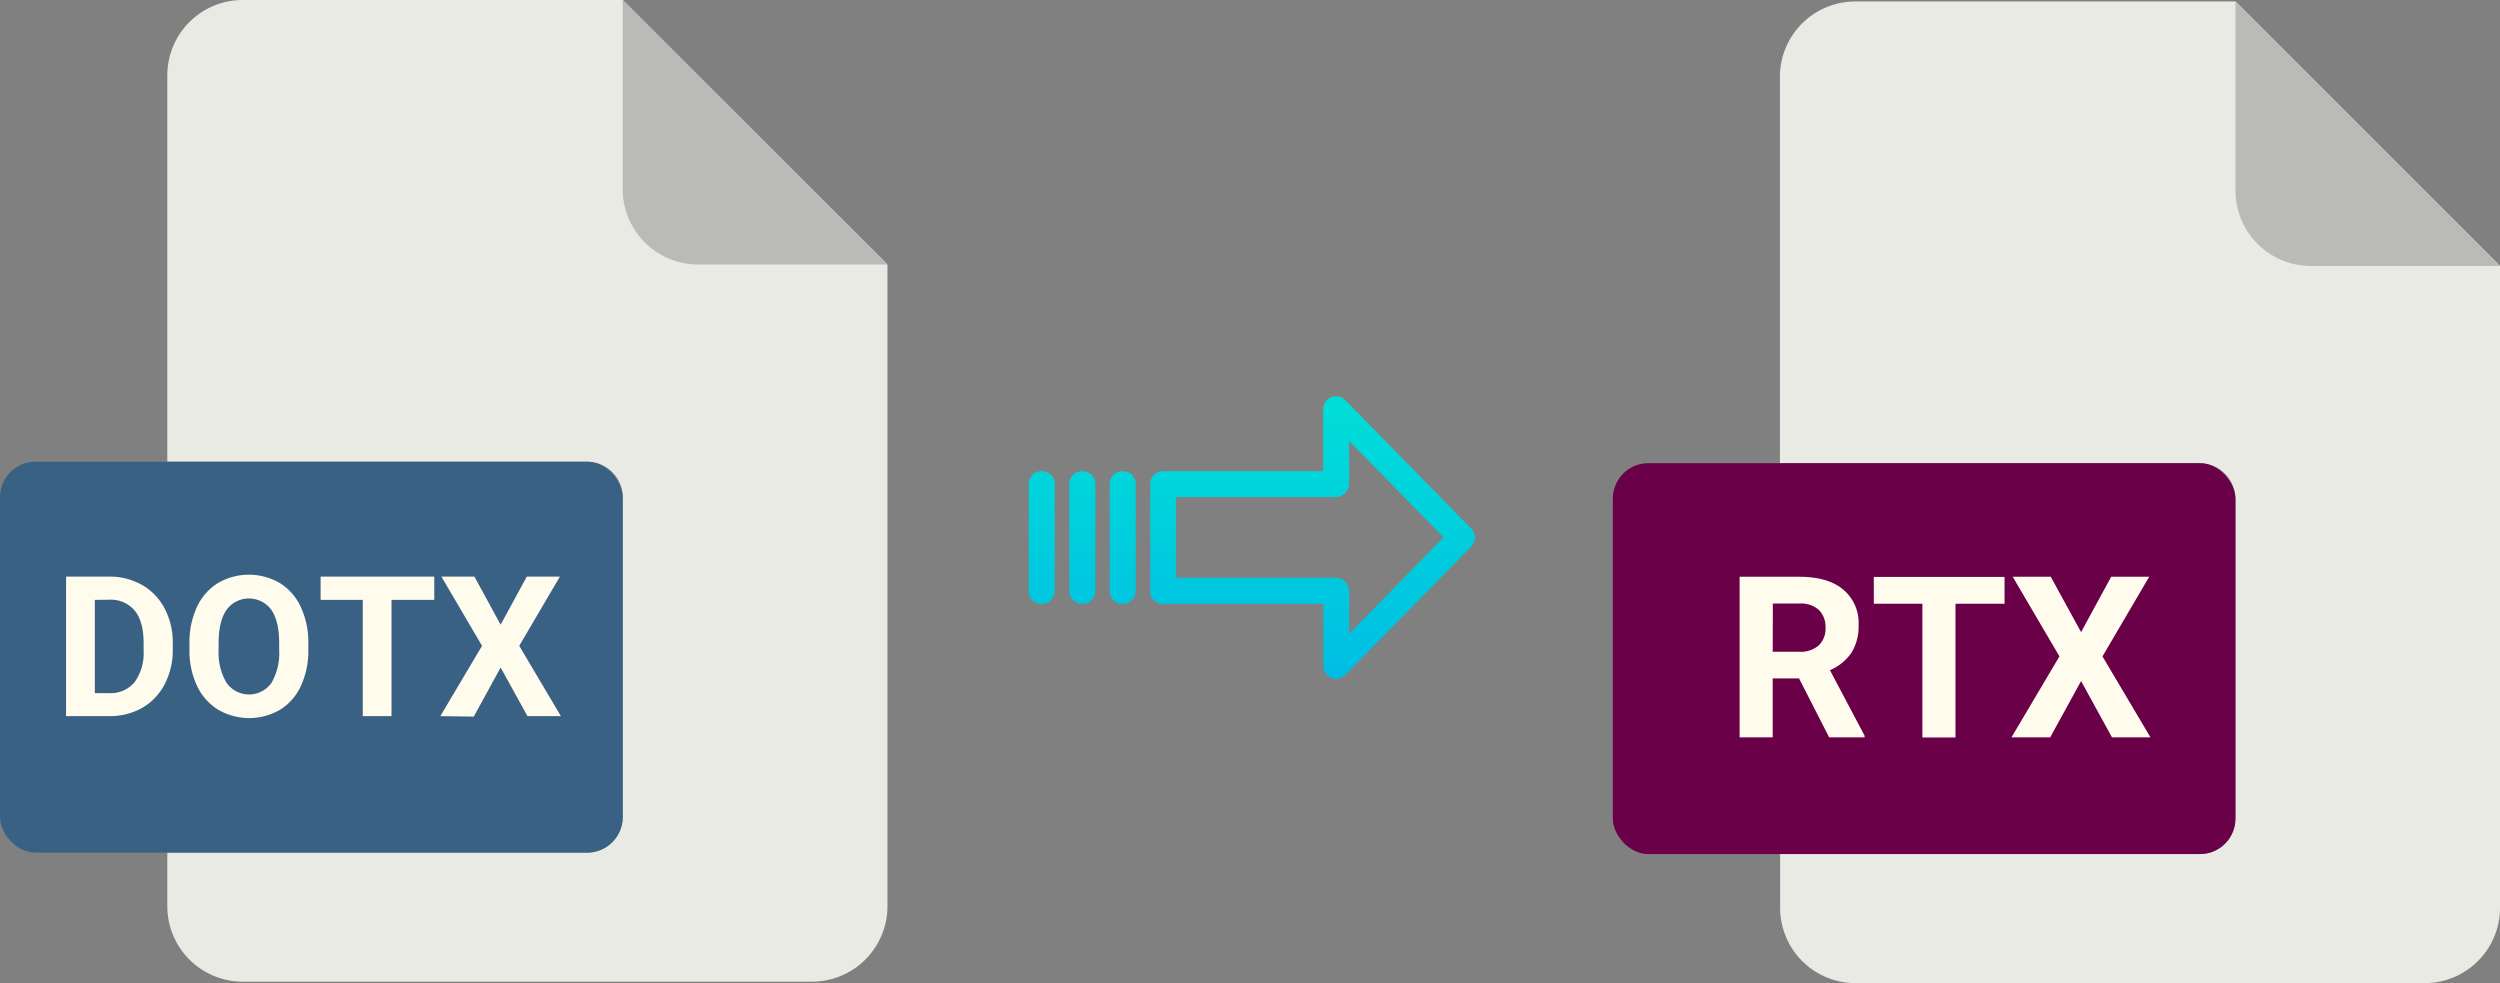 <svg xmlns="http://www.w3.org/2000/svg" xmlns:xlink="http://www.w3.org/1999/xlink" viewBox="0 0 509.35 200.3"><rect x="0" y="0" width="509.35" height="200.3" fill="#808080" stroke="none"/><defs><style>.cls-1{fill:#eaeae4;}.cls-2{fill:#babab9;}.cls-3{fill:#396183;}.cls-4{fill:#fffcee;}.cls-5{fill:#6a0047;}.cls-6{fill:url(#linear-gradient);}.cls-7{fill:url(#linear-gradient-2);}.cls-8{fill:url(#linear-gradient-3);}.cls-9{fill:url(#linear-gradient-4);}</style><linearGradient id="linear-gradient" x1="267.38" y1="135.94" x2="267.38" y2="16.74" gradientTransform="matrix(1, 0, 0, -1, 0, 186.59)" gradientUnits="userSpaceOnUse"><stop offset="0" stop-color="#00efd1"/><stop offset="1" stop-color="#00acea"/></linearGradient><linearGradient id="linear-gradient-2" x1="228.73" y1="135.94" x2="228.73" y2="16.74" xlink:href="#linear-gradient"/><linearGradient id="linear-gradient-3" x1="220.49" y1="135.94" x2="220.49" y2="16.74" xlink:href="#linear-gradient"/><linearGradient id="linear-gradient-4" x1="212.24" y1="135.94" x2="212.24" y2="16.74" xlink:href="#linear-gradient"/></defs><title>dotx to rtx</title><g id="Layer_2" data-name="Layer 2"><g id="Layer_2-2" data-name="Layer 2"><path class="cls-1" d="M119.62,173.71H34.09v10.93A15.36,15.36,0,0,0,49.45,200h116a15.37,15.37,0,0,0,15.36-15.36V53.89L126.87,0H49.45A15.36,15.36,0,0,0,34.09,15.36V94.07h85.53a7.25,7.25,0,0,1,7.25,7.24h0v65.16A7.25,7.25,0,0,1,119.62,173.71Z"/><path class="cls-2" d="M180.76,53.89,126.87,0V38.53a15.36,15.36,0,0,0,15.36,15.36h38.53Z"/><rect class="cls-3" y="94.07" width="126.87" height="79.64" rx="7.24"/><path class="cls-4" d="M22.21,117.48a13.25,13.25,0,0,1,6.71,1.69,11.75,11.75,0,0,1,4.62,4.8,14.8,14.8,0,0,1,1.66,7.08v1.31a14.84,14.84,0,0,1-1.63,7A11.73,11.73,0,0,1,29,144.2a13.38,13.38,0,0,1-6.7,1.71H13.46V117.48Zm-2.89,4.74v19h2.83A6.37,6.37,0,0,0,27.41,139a10.12,10.12,0,0,0,1.85-6.42V131q0-4.34-1.79-6.57a6.35,6.35,0,0,0-5.26-2.24Z"/><path class="cls-4" d="M38.6,131.09a17.05,17.05,0,0,1,1.51-7.39,11.29,11.29,0,0,1,4.28-4.9,12.53,12.53,0,0,1,12.64,0,11.27,11.27,0,0,1,4.27,4.9,17,17,0,0,1,1.52,7.37v1.27a17.15,17.15,0,0,1-1.49,7.36,11.18,11.18,0,0,1-4.25,4.89,12.53,12.53,0,0,1-12.64,0,11.33,11.33,0,0,1-4.3-4.86,16.69,16.69,0,0,1-1.54-7.25Zm7.54,8a5.61,5.61,0,0,0,9.14.09,12.1,12.1,0,0,0,1.6-6.75v-1.39c0-3-.54-5.25-1.6-6.8a5.66,5.66,0,0,0-9.12,0q-1.6,2.3-1.62,6.72v1.39A12.11,12.11,0,0,0,46.14,139.1Z"/><path class="cls-4" d="M65.32,122.22v-4.74H88.48v4.74H79.77v23.69H73.91V122.22Z"/><path class="cls-4" d="M89.71,145.91l8.5-14.33-8.28-14.1h6.73l5.34,9.8,5.33-9.8h6.74l-8.28,14.1,8.49,14.33h-6.81L102,136l-5.47,10Z"/></g><g id="Layer_16" data-name="Layer 16"><path class="cls-1" d="M448.21,174H362.68v10.93A15.36,15.36,0,0,0,378,200.3H494a15.37,15.37,0,0,0,15.36-15.36V54.19L455.46.3H378a15.36,15.36,0,0,0-15.36,15.36V94.37h85.53a7.25,7.25,0,0,1,7.25,7.24h0v65.16A7.25,7.25,0,0,1,448.21,174Z"/><path class="cls-2" d="M509.35,54.19,455.46.3V38.83a15.36,15.36,0,0,0,15.36,15.36h38.53Z"/><rect class="cls-5" x="328.59" y="94.37" width="126.87" height="79.64" rx="7.24"/><path class="cls-4" d="M366.58,117.51q5.81,0,8.94,2.59a8.9,8.9,0,0,1,3.15,7.3,10.11,10.11,0,0,1-1.45,5.58,10,10,0,0,1-4.39,3.56l7.07,13.36v.32h-7.23l-6.13-12h-5.37v12h-6.74V117.51Zm-5.41,15.28h5.44a5.57,5.57,0,0,0,3.93-1.29,4.66,4.66,0,0,0,1.39-3.56,4.91,4.91,0,0,0-1.32-3.64,5.41,5.41,0,0,0-4-1.33h-5.41Z"/><path class="cls-4" d="M381.77,123v-5.46h26.64V123h-10v27.25h-6.74V123Z"/><path class="cls-4" d="M409.82,150.22l9.77-16.49-9.52-16.22h7.75L424,128.79l6.13-11.28h7.75l-9.52,16.22,9.77,16.49h-7.84L424,138.76l-6.29,11.46Z"/></g><g id="Layer_3" data-name="Layer 3"><path class="cls-6" d="M274.08,81.52a2.62,2.62,0,0,0-4.49,1.86V96H237a2.59,2.59,0,0,0-2.65,2.54v22a2.43,2.43,0,0,0,.78,1.79,2.54,2.54,0,0,0,1.87.7h32.62v12.59a2.63,2.63,0,0,0,1.62,2.46,2.6,2.6,0,0,0,1,.19,2.64,2.64,0,0,0,1.89-.79l25.6-26.11a2.65,2.65,0,0,0,0-3.71Zm.81,47.59v-8.63a2.8,2.8,0,0,0-2.7-2.78H239.62V101.27h32.56a2.8,2.8,0,0,0,2.7-2.78V89.86l19.24,19.62Z"/><path class="cls-7" d="M228.74,96h0a2.6,2.6,0,0,0-2.65,2.54v21.93a2.56,2.56,0,0,0,2.58,2.56h.07a2.6,2.6,0,0,0,2.65-2.54V98.53A2.57,2.57,0,0,0,228.81,96Z"/><path class="cls-8" d="M220.5,96h0a2.58,2.58,0,0,0-2.64,2.54v21.93a2.57,2.57,0,0,0,2.58,2.56h.07a2.59,2.59,0,0,0,2.65-2.54v0l0-21.89A2.58,2.58,0,0,0,220.56,96Z"/><path class="cls-9" d="M212.25,96h0a2.6,2.6,0,0,0-2.65,2.54v21.93a2.56,2.56,0,0,0,2.58,2.56h.07a2.6,2.6,0,0,0,2.65-2.54V98.53A2.57,2.57,0,0,0,212.32,96Z"/></g></g></svg>